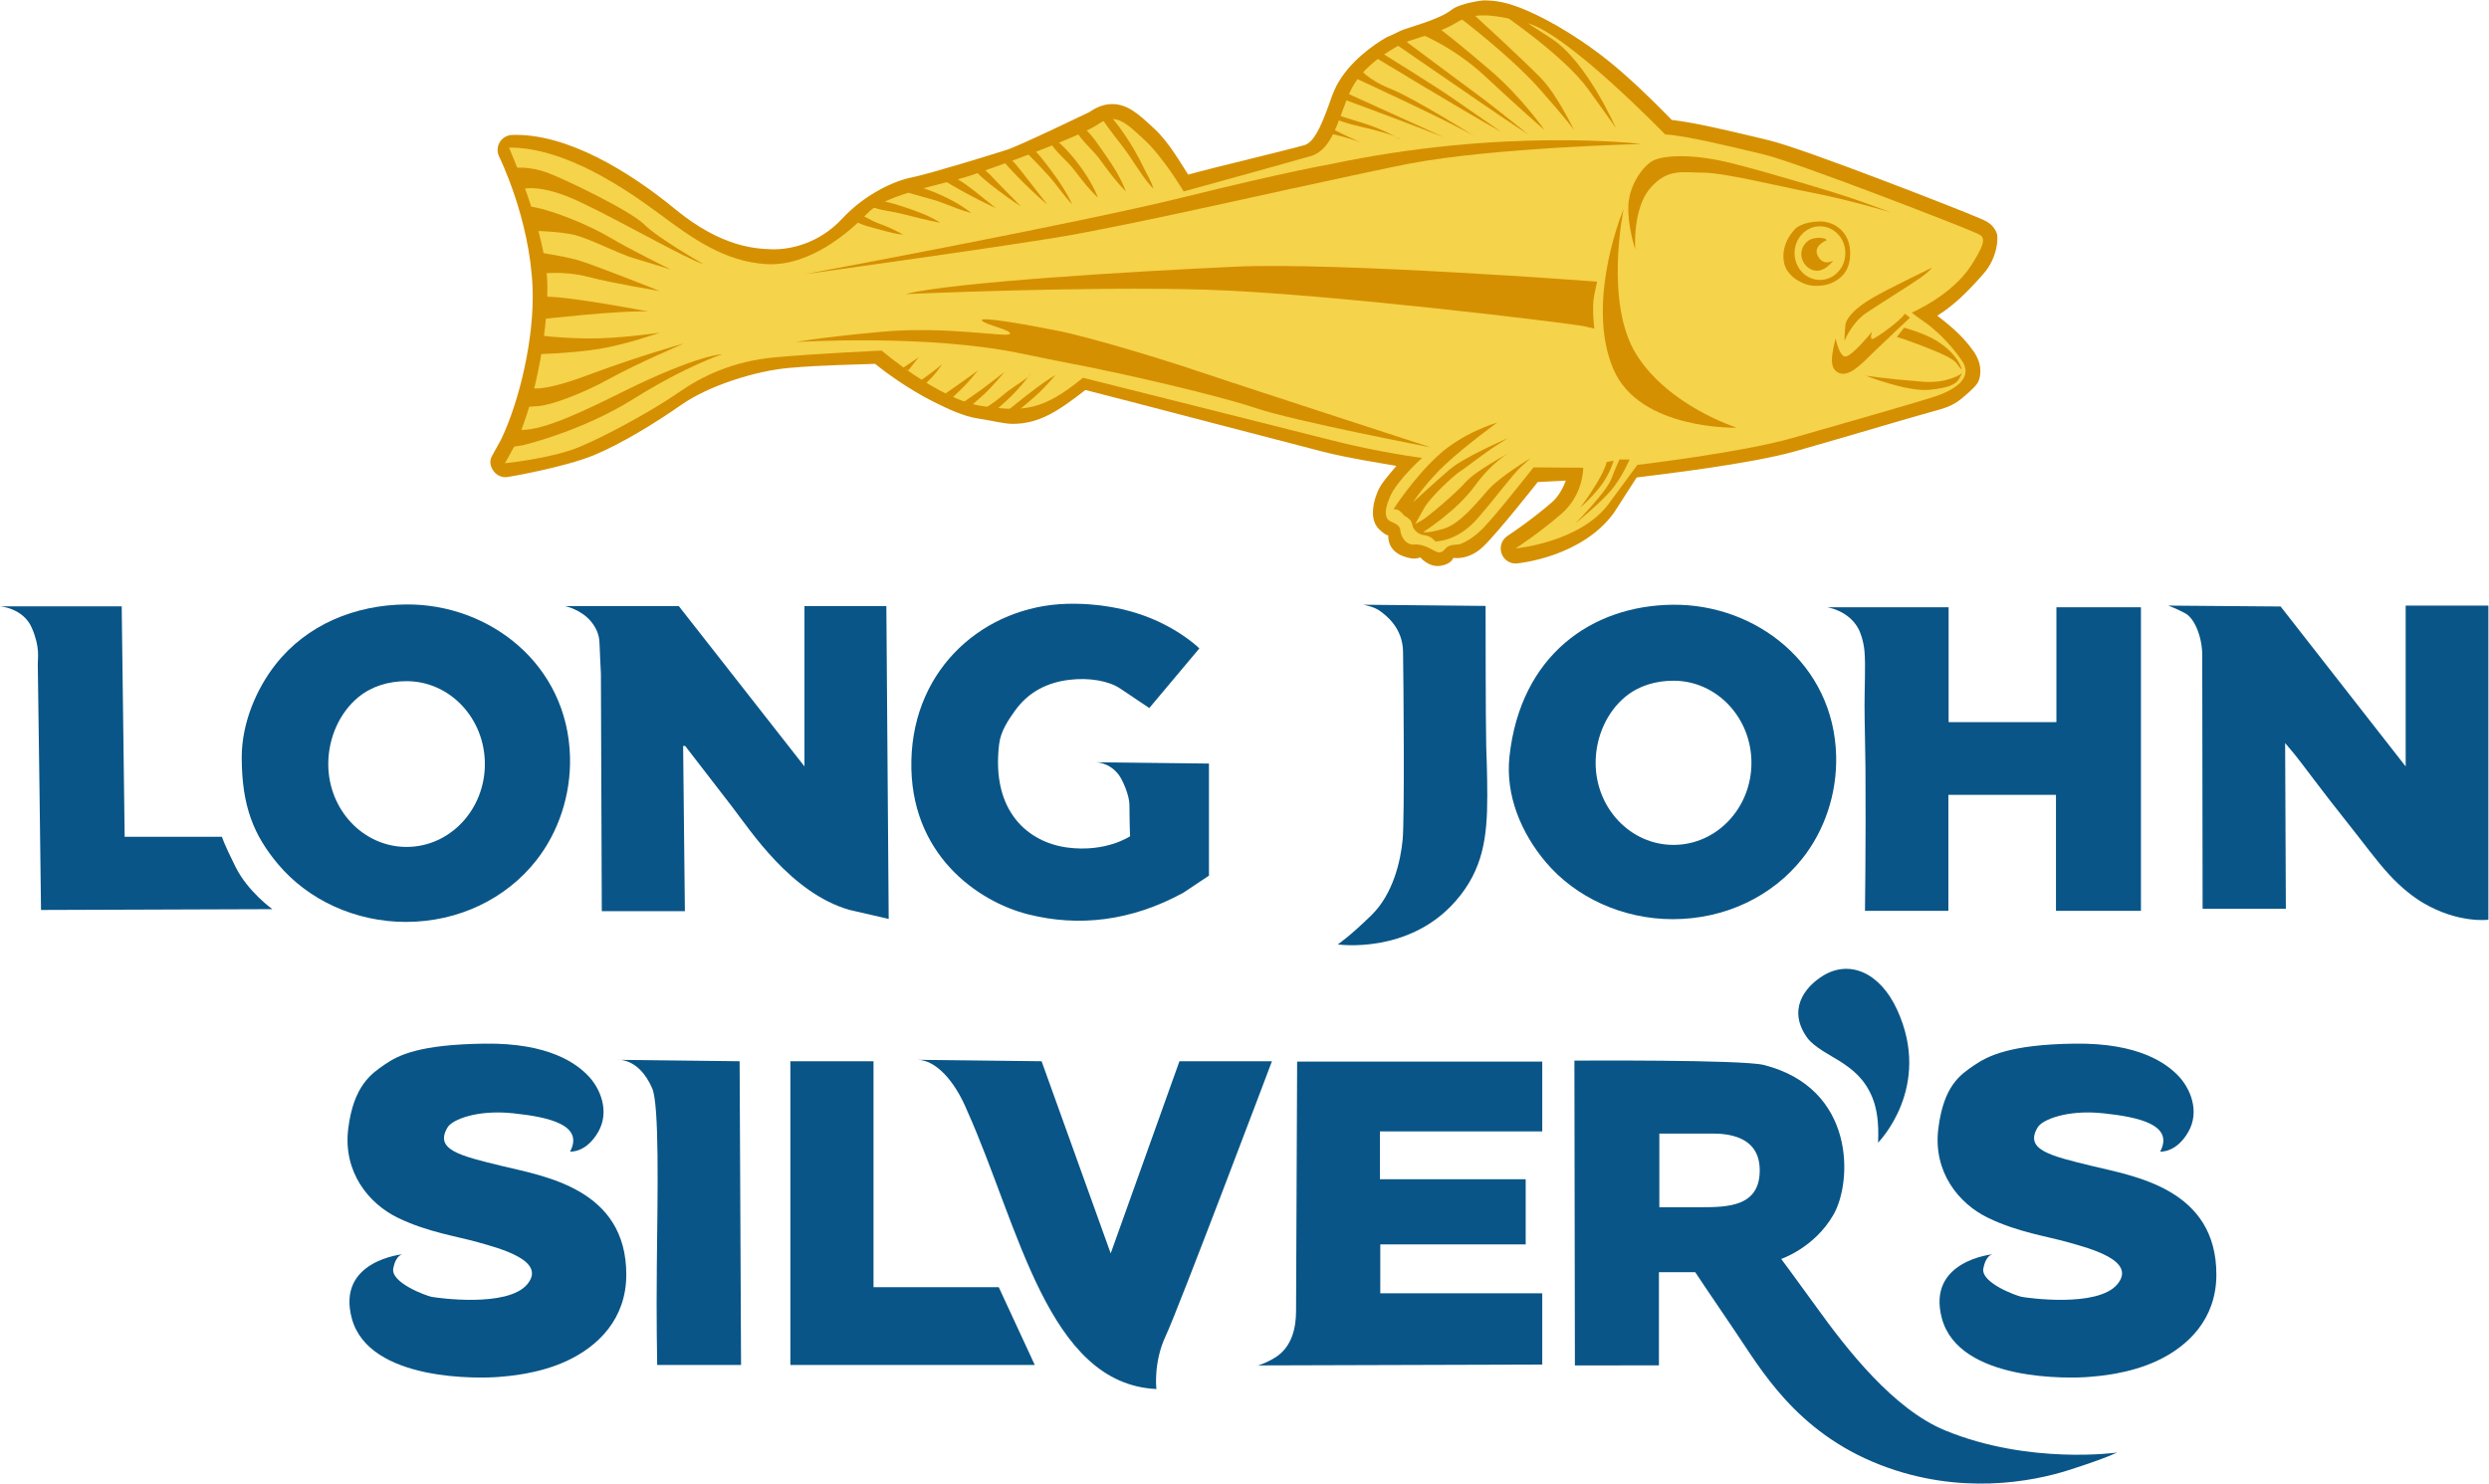 <?xml version="1.0" encoding="UTF-8" standalone="no"?>
<!-- Created with Inkscape (http://www.inkscape.org/) -->

<svg
   version="1.1"
   id="svg2"
   xml:space="preserve"
   width="2654.666"
   height="1582.809"
   viewBox="0 0 2654.666 1582.809"
   sodipodi:docname="c3b84ca48ed5caa3a272ae1c0c85c324.ai"
   xmlns:inkscape="http://www.inkscape.org/namespaces/inkscape"
   xmlns:sodipodi="http://sodipodi.sourceforge.net/DTD/sodipodi-0.dtd"
   xmlns="http://www.w3.org/2000/svg"
   xmlns:svg="http://www.w3.org/2000/svg"><defs
     id="defs6"><clipPath
       clipPathUnits="userSpaceOnUse"
       id="clipPath16"><path
         d="M 0,1187.107 H 1991 V 0 H 0 Z"
         id="path14" /></clipPath></defs><sodipodi:namedview
     id="namedview4"
     pagecolor="#ffffff"
     bordercolor="#666666"
     borderopacity="1.0"
     inkscape:pageshadow="2"
     inkscape:pageopacity="0.0"
     inkscape:pagecheckerboard="0" /><g
     id="g8"
     inkscape:groupmode="layer"
     inkscape:label="c3b84ca48ed5caa3a272ae1c0c85c324"
     transform="matrix(1.333,0,0,-1.333,0,1582.809)"><g
       id="g10"><g
         id="g12"
         clip-path="url(#clipPath16)"><g
           id="g18"
           transform="translate(0,702.123)"><path
             d="m 0,0 c 0,0 18.661,-1.287 25.524,-17.374 6.864,-16.086 4.505,-24.237 4.719,-30.028 0.214,-5.791 2.574,-195.614 2.574,-195.614 l 185.104,0.643 c 0,0 -19.518,13.942 -29.385,33.675 -9.866,19.733 -10.939,24.237 -10.939,24.237 H 136.63 99.738 L 97.378,0 Z"
             style="fill:#095587;fill-opacity:1;fill-rule:nonzero;stroke:none"
             id="path20" /></g><g
           id="g22"
           transform="translate(325.308,509.558)"><path
             d="m 0,0 c -34.599,0 -62.647,29.701 -62.647,66.338 0,21.283 9.289,41.332 24.005,53.471 10.616,8.757 24.142,12.867 38.642,12.867 34.599,0 62.647,-29.7 62.647,-66.338 C 62.647,29.701 34.599,0 0,0 m 130.769,71.824 c -1.746,74.447 -64.636,122.896 -131.33,122.246 -40.707,-0.396 -79.236,-16.121 -104.341,-48.128 -15.148,-19.312 -26.99,-46.717 -26.99,-74.118 0,-39.579 9.825,-62.694 29.061,-85.627 24.091,-28.721 61.94,-46.212 102.27,-46.212 41.985,0 80.142,18.446 104.334,49.229 17.601,22.396 27.716,51.953 26.996,82.61"
             style="fill:#095587;fill-opacity:1;fill-rule:nonzero;stroke:none"
             id="path24" /></g><g
           id="g26"
           transform="translate(1339.028,511.177)"><path
             d="m 0,0 c -34.426,0 -62.334,29.417 -62.334,65.705 0,21.08 9.242,40.938 23.885,52.961 10.564,8.673 24.022,12.744 38.449,12.744 34.426,0 62.334,-29.417 62.334,-65.705 C 62.334,29.417 34.426,0 0,0 m 130.116,71.139 c -1.738,73.736 -64.313,121.723 -130.674,121.08 -64.943,-0.629 -121.698,-40.441 -130.675,-121.08 -3.542,-31.822 9.776,-62.097 28.916,-84.811 23.971,-28.447 61.63,-45.771 101.759,-45.771 41.775,0 79.741,18.271 103.813,48.76 17.513,22.183 27.577,51.457 26.861,81.822"
             style="fill:#095587;fill-opacity:1;fill-rule:nonzero;stroke:none"
             id="path28" /></g><g
           id="g30"
           transform="translate(709.191,702.306)"><path
             d="M 0,0 H -65.526 V -128.305 L -166.066,0 h -91.002 c 0,0 12.942,-2.567 21.056,-12.684 3.395,-4.232 6.337,-9.69 6.506,-16.985 0.11,-4.748 1.115,-24.326 1.115,-24.326 l 0.713,-190.168 h 66.475 l -1.407,132.242 h 1.647 c 0,0 21.477,-27.874 37.013,-47.98 15.537,-20.106 47.319,-69.451 94.133,-83.166 l 31.69,-7.311 z"
             style="fill:#095587;fill-opacity:1;fill-rule:nonzero;stroke:none"
             id="path32" /></g><g
           id="g34"
           transform="translate(919.578,620.721)"><path
             d="m 0,0 40.05,47.731 c 0,0 -14.221,14.284 -40.266,24.696 -17.333,6.929 -40.41,11.732 -66.168,10.965 -64.465,-1.92 -122.345,-50.2 -123.991,-125.362 -1.646,-75.163 53.217,-113.019 93.541,-123.168 40.325,-10.15 82.295,-5.487 123.991,17.282 l 20.574,13.715 v 89.702 l -91.347,1.056 c 0,0 11.156,0.613 19.202,-10.109 3.135,-4.178 8.449,-16.328 8.509,-23.866 0.164,-20.85 0.543,-25.236 0.543,-25.236 0,0 -19.202,-13.167 -50.2,-9.053 -30.997,4.115 -61.172,28.529 -54.588,82.844 1.274,10.511 7.577,19.537 12.618,26.608 10.883,15.266 26.019,22.641 43.365,24.771 16.136,1.982 31.787,-0.863 40.85,-6.94 z"
             style="fill:#095587;fill-opacity:1;fill-rule:nonzero;stroke:none"
             id="path36" /></g><g
           id="g38"
           transform="translate(1090.86,703.402)"><path
             d="m 0,0 c 0,0 8.663,-1.458 13.549,-5.165 4.886,-3.706 17.858,-13.31 18.196,-32.348 0.336,-19.038 1.347,-133.773 -0.338,-150.789 -1.684,-17.017 -7.581,-43.131 -24.934,-60.148 -17.354,-17.016 -26.957,-23.418 -26.957,-23.418 0,0 56.441,-8.256 94.011,34.369 22.453,25.473 25.609,51.724 25.609,84.746 0,17.752 -0.639,32.813 -0.842,39.593 -0.505,16.848 -0.505,112.207 -0.505,112.207 z"
             style="fill:#095587;fill-opacity:1;fill-rule:nonzero;stroke:none"
             id="path40" /></g><g
           id="g42"
           transform="translate(1461.854,701.389)"><path
             d="m 0,0 c 0,0 17.217,-2.307 25.204,-17.394 1.154,-2.181 4.048,-9.157 4.792,-18.281 0.902,-11.074 -0.029,-28.587 -0.003,-42.949 0.028,-15.266 0.606,-32.093 0.728,-48.988 0.012,-1.598 0.022,-3.196 0.032,-4.793 0.338,-55.716 -0.402,-110.578 -0.402,-110.578 h 66.736 v 92.827 h 86.082 v -92.827 h 67.979 V 0 H 183.524 V -91.94 H 97.264 V 0 Z"
             style="fill:#095587;fill-opacity:1;fill-rule:nonzero;stroke:none"
             id="path44" /></g><g
           id="g46"
           transform="translate(1734.814,702.706)"><path
             d="M 0,0 89.961,-0.721 190.013,-128.742 V 0 h 66.173 v -251.428 c 0,0 -23.932,-3.172 -52.045,13.407 -7.141,4.212 -16.756,11.263 -27.247,22.635 -10.37,11.239 -21.596,26.747 -32.167,39.949 -20.834,26.022 -39.094,50.998 -43.089,55.778 L 93.565,-110 94.141,-242.634 H 27.536 c 0,0 -0.288,188.715 -0.288,202.988 0,14.272 -6.055,29.41 -13.552,33.447 C 6.199,-2.163 0,0 0,0"
             style="fill:#095587;fill-opacity:1;fill-rule:nonzero;stroke:none"
             id="path48" /></g><g
           id="g50"
           transform="translate(456.151,265.721)"><path
             d="m 0,0 c 0,0 12.661,-1.252 22.4,15.582 9.739,16.835 1.391,35.339 -7.792,44.939 -9.182,9.6 -31.025,26.573 -83.059,25.878 -52.034,-0.696 -68.742,-9.088 -79.65,-16.551 -10.908,-7.464 -25.113,-17.001 -29.419,-51.448 -4.306,-34.446 16.075,-59.993 39.9,-71.476 23.825,-11.482 46.79,-14.639 64.013,-19.519 17.223,-4.88 55.114,-14.64 39.326,-33.585 -15.788,-18.946 -72.337,-10.908 -76.643,-10.047 -4.306,0.861 -32.724,11.267 -30.571,22.677 2.153,11.41 7.75,11.41 7.75,11.41 0,0 -53.398,-4.974 -40.942,-51.316 13.737,-51.112 103.591,-48.147 118.016,-46.855 7.021,0.628 31.555,2.199 54.582,13.056 24.282,11.449 46.924,33.068 47.034,68.538 0.215,69.108 -65.878,79.011 -99.463,87.192 -33.585,8.181 -54.448,12.969 -43.443,31.029 3.734,6.128 23.636,14.182 52.27,11.168 C -17.058,27.658 11.245,21.428 0,0"
             style="fill:#095587;fill-opacity:1;fill-rule:nonzero;stroke:none"
             id="path52" /></g><g
           id="g54"
           transform="translate(1728.412,265.721)"><path
             d="m 0,0 c 0,0 12.661,-1.252 22.4,15.582 9.739,16.835 1.391,35.339 -7.791,44.939 -9.183,9.6 -31.026,26.573 -83.06,25.878 -52.034,-0.696 -69.643,-9.952 -80.551,-17.416 -10.908,-7.463 -24.212,-16.136 -28.518,-50.583 -4.306,-34.446 16.075,-59.993 39.9,-71.476 23.825,-11.482 46.79,-14.639 64.013,-19.519 17.223,-4.88 55.114,-14.64 39.326,-33.585 -15.788,-18.946 -72.337,-10.908 -76.643,-10.047 -4.306,0.861 -32.724,11.267 -30.571,22.677 2.153,11.41 7.75,11.41 7.75,11.41 0,0 -53.398,-4.974 -40.942,-51.316 13.737,-51.112 103.591,-48.147 118.016,-46.855 7.021,0.628 31.555,2.199 54.582,13.056 24.282,11.449 46.924,33.068 47.034,68.538 0.215,69.108 -65.878,79.011 -99.463,87.192 -33.585,8.181 -54.448,12.969 -43.443,31.029 3.734,6.128 23.636,14.182 52.269,11.168 C -17.058,27.658 11.245,21.428 0,0"
             style="fill:#095587;fill-opacity:1;fill-rule:nonzero;stroke:none"
             id="path56" /></g><g
           id="g58"
           transform="translate(493.582,339.181)"><path
             d="m 0,0 c 0,0 17.279,2.304 28.222,-22.75 5.795,-13.267 4.386,-83.301 3.744,-141.111 -0.485,-43.66 0.288,-80.347 0.288,-80.347 H 99.353 L 98.202,-1.152 Z"
             style="fill:#095587;fill-opacity:1;fill-rule:nonzero;stroke:none"
             id="path60" /></g><g
           id="g62"
           transform="translate(632.388,259.41)"><path
             d="m 0,0 v -164.437 h 195.539 l -28.798,62.204 H 66.524 V 78.619 H 0 Z"
             style="fill:#095587;fill-opacity:1;fill-rule:nonzero;stroke:none"
             id="path64" /></g><g
           id="g66"
           transform="translate(734.046,339.181)"><path
             d="m 0,0 c 14.694,-0.087 29.936,-16.895 39.741,-40.606 41.586,-92.751 64.43,-218.795 151.478,-222.897 0,0 -2.591,21.311 7.488,42.622 10.079,21.31 84.954,219.729 84.954,219.729 H 209.65 L 154.646,-154.934 99.353,-1.152 Z"
             style="fill:#095587;fill-opacity:1;fill-rule:nonzero;stroke:none"
             id="path68" /></g><g
           id="g70"
           transform="translate(1037.866,337.741)"><path
             d="m 0,0 c 0,0 -0.864,-186.9 -0.864,-199.571 0,-12.671 -2.899,-28.882 -16.991,-37.437 -8.063,-4.896 -13.55,-6.155 -13.55,-6.155 l 227.52,0.683 v 57.02 H 66.524 v 39.166 H 182.868 V -94.17 H 66.236 v 38.302 H 196.115 V 0 Z"
             style="fill:#095587;fill-opacity:1;fill-rule:nonzero;stroke:none"
             id="path72" /></g><g
           id="g74"
           transform="translate(1360.459,221.189)"><path
             d="M 0,0 H -32.789 V 58.925 H 6.415 c 7.366,0 40.392,1.901 41.105,-28.274 C 48.233,0.475 22.334,0 0,0 m 195.835,-178.613 c -41.231,16.968 -78.274,64.412 -103.012,98.792 -15.678,21.791 -28.111,38.43 -28.111,38.43 0,0 26.612,8.871 41.859,35.484 15.247,26.613 17.636,101.127 -55.72,119.757 -17.465,4.436 -151.6,3.49 -151.6,3.49 l 0.4,-243.952 67.229,0.049 v 74.573 h 29.066 c 0,0 11.374,-17.238 31.611,-46.9 20.236,-29.662 48.614,-81.114 116.715,-107.444 63.099,-24.396 120.867,-13.584 151.083,-3.881 30.217,9.702 37.979,13.861 37.979,13.861 0,0 -70.136,-9.98 -137.499,17.741"
             style="fill:#095587;fill-opacity:1;fill-rule:nonzero;stroke:none"
             id="path76" /></g><g
           id="g78"
           transform="translate(1458.878,406.615)"><path
             d="m 0,0 c -15.637,-9.501 -28.648,-27.837 -12.85,-49.827 5.332,-7.423 19.136,-14.38 25.176,-18.175 11.324,-7.114 20.627,-14.683 26.719,-29.177 3.655,-8.696 5.562,-20.267 4.75,-36.567 0,0 43.954,44.105 15.211,106.472 C 45.107,2.885 20.718,12.588 0,0"
             style="fill:#095587;fill-opacity:1;fill-rule:nonzero;stroke:none"
             id="path80" /></g><g
           id="g82"
           transform="translate(1230.368,801.611)"><path
             d="m 0,0 22.499,1.125 c -1.838,-4.994 -5.462,-12.386 -11.198,-17.376 -16.87,-14.676 -35.294,-26.725 -35.476,-26.844 -4.603,-2.997 -6.584,-8.788 -4.797,-14.022 1.665,-4.877 6.2,-8.092 11.222,-8.092 0.367,0 0.738,0.017 1.109,0.052 2.33,0.22 51.67,5.267 77.366,40.16 l 18.437,28.65 c 18.956,2.356 91.483,10.824 127.258,21.063 l 8.846,2.531 c 43.118,12.336 76.384,22.471 106.66,30.897 9.718,2.705 14.806,6.365 20.277,11.236 4.015,3.574 9.48,7.974 10.856,12.251 1.665,5.177 2.317,13.292 -4.031,22.552 -9.84,14.354 -22.47,23.456 -29.324,28.958 11.473,7.154 21.942,16.323 37.188,33.813 11.107,12.741 11.59,28.51 10.539,31.693 -2.555,7.736 -9.014,10.469 -13.367,12.252 -0.81,0.331 -1.574,0.644 -2.332,0.985 -8.801,3.955 -138.255,54.886 -166.969,61.693 -2.201,0.522 -6.448,1.56 -8.715,2.099 -24.123,5.739 -51.193,12.181 -68.767,14.114 -6.413,6.502 -21.696,22.371 -40.156,38.453 -29.627,25.81 -58.23,41.436 -74.828,48.706 -16.24,7.113 -25.935,8.548 -35.794,8.548 0,0 -18.429,-1.962 -25.666,-7.705 -10.263,-8.146 -36.278,-14.326 -41.072,-16.854 -4.794,-2.528 -10.869,-5.056 -10.869,-5.056 -9.624,-5.622 -29.721,-19.1 -40.062,-39.042 -2.844,-5.485 -4.567,-11.247 -6.563,-16.657 -5.846,-15.842 -11.358,-28.338 -18.927,-30.532 -14.375,-4.167 -71.365,-17.603 -93.05,-23.595 -6.199,9.576 -15.692,26.212 -26.723,36.394 -0.709,0.654 -1.402,1.296 -2.081,1.926 -10.489,9.722 -19.547,18.118 -31.894,18.118 -6.071,0 -12.023,-2.067 -18.196,-6.319 0,0 -55.821,-26.979 -66.098,-30.263 -10.277,-3.283 -61.941,-19.294 -76.107,-22.103 -14.166,-2.809 -37.22,-13.201 -55.83,-33.144 -18.61,-19.943 -41.844,-24.949 -56.899,-24.357 -12.264,0.482 -39.485,1.605 -76.427,31.941 -36.942,30.335 -86.84,60.952 -130.498,59.547 -4.008,-0.129 -7.729,-2.121 -9.891,-5.536 -2.161,-3.415 -2.473,-7.702 -0.829,-11.401 0.296,-0.668 24.558,-49.351 26.904,-104.755 1.715,-40.49 -10.587,-91.813 -25.194,-122.124 l -7.242,-13.101 c -2.161,-3.91 -1.523,-7.842 0.908,-11.587 2.21,-3.403 5.955,-5.42 9.928,-5.42 0.398,0 0.798,0.021 1.199,0.062 1.581,0.162 45.946,7.89 69.163,17.415 22.227,9.118 50.421,26.517 70.274,40.447 21.847,15.33 59.281,27.1 85.829,29.493 27.376,2.467 55.877,2.664 69.162,3.307 7.701,-6.248 26.305,-20.06 46.664,-30.272 11.4,-5.718 24.383,-11.806 35.732,-13.483 11.503,-1.698 20.631,-4.272 27.743,-4.272 20.753,0 35.821,9.622 58.185,27.092 28.935,-7.248 156.99,-40.935 190.545,-49.504 18.958,-4.841 45.014,-8.914 58.33,-11.235 -4.626,-5.507 -11.86,-13.471 -14.474,-19.332 0,0 -4.355,-8.928 -4.344,-18.055 0.006,-4.917 1.28,-9.892 5.185,-13.558 5.417,-5.085 7.13,-4.658 7.13,-4.658 0,0 -1.435,-11.607 11.657,-16.583 10.183,-3.871 13.83,-0.924 13.83,-0.924 0,0 6.771,-8.279 16.119,-6.893 9.087,1.348 10.365,6.365 10.365,6.365 0,0 12.003,-2.243 23.745,8.84 C -32.094,-40.794 0,0 0,0"
             style="fill:#d59001;fill-opacity:1;fill-rule:nonzero;stroke:none"
             id="path84" /></g><g
           id="g86"
           transform="translate(407.225,1069.261)"><path
             d="m 0,0 c 0,0 30.748,-69.182 30.748,-111.547 0,-42.364 -11.197,-96.04 -26.546,-127.696 l -7.401,-13.389 c 0,0 37.021,3.79 58.929,12.777 21.908,8.988 60.726,30.364 79.559,43.579 18.833,13.215 43.815,25.385 77.638,28.434 33.822,3.048 85.324,5.38 85.324,5.38 0,0 45.737,-39.255 79.944,-44.308 34.206,-5.053 49.196,-3.498 81.096,22.543 0,0 161.425,-40.421 199.475,-50.138 38.05,-9.717 71.872,-13.992 71.872,-13.992 0,0 -19.565,-17.341 -25.566,-30.798 -6.002,-13.457 -3.001,-18.207 -0.392,-19.658 2.61,-1.451 8.22,-2.903 8.481,-7.256 0.261,-4.354 3.913,-12.27 11.35,-11.611 7.437,0.66 14.743,-4.617 17.613,-5.804 2.87,-1.188 4.958,-0.264 7.567,2.902 2.609,3.166 10.176,2.902 10.176,2.902 0,0 8.741,2.111 19.309,12.798 10.568,10.686 40.575,48.947 40.575,48.947 l 39.792,-0.264 c 0,0 0.391,-21.373 -17.352,-36.809 -17.743,-15.436 -36.791,-27.838 -36.791,-27.838 0,0 51.794,4.882 74.626,35.886 l 22.831,31.004 c 0,0 83.202,9.815 123.943,21.475 40.74,11.66 104.502,29.846 115.722,33.804 11.22,3.958 30.377,13.062 19.885,28.366 -10.491,15.304 -22.886,25.99 -30.192,31.004 -7.306,5.013 -9.785,7.256 -9.785,7.256 0,0 32.225,13.721 47.62,37.865 15.395,24.143 9.394,23.22 0,27.441 -9.393,4.222 -139.598,55.016 -166.865,61.481 -27.267,6.465 -60.536,14.644 -78.149,15.832 0,0 -77.282,79.887 -109.596,88.849 -32.314,8.961 -45.382,8.14 -58.449,0 -13.068,-8.14 -37.817,-13.193 -44.083,-17.079 -6.266,-3.887 -30.337,-16.03 -40.089,-38.057 -9.751,-22.027 -13.452,-45.917 -31.516,-51.153 -18.064,-5.236 -101.466,-28.247 -101.466,-28.247 0,0 -16.143,27.21 -31.132,41.046 -14.99,13.835 -23.135,22.547 -37.475,12.669 -14.34,-9.877 -79.356,-33.282 -101.268,-40.738 -21.913,-7.456 -67.75,-14.52 -82.881,-30.227 -15.132,-15.707 -46.648,-42.762 -80.854,-40.894 -34.207,1.867 -60.734,21.62 -85.713,40.116 C 95.536,-34.651 45.518,0.448 0,0"
             style="fill:#f5d34b;fill-opacity:1;fill-rule:nonzero;stroke:none"
             id="path88" /></g><g
           id="g90"
           transform="translate(759.324,1047.119)"><path
             d="m 0,0 c 8.914,-2.874 19.987,-12.307 28.838,-19.395 3.564,-2.854 8.564,-6.839 8.564,-6.839 0,0 -21.302,9.551 -43.321,23.204 z"
             style="fill:#d59001;fill-opacity:1;fill-rule:nonzero;stroke:none"
             id="path92" /></g><g
           id="g94"
           transform="translate(782.999,1054.335)"><path
             d="m 0,0 c 7.303,-3.384 11.21,-9.332 18.134,-16.105 5.262,-5.147 15.651,-16.106 15.651,-16.106 0,0 -34.541,23.085 -38.067,31.235 z"
             style="fill:#d59001;fill-opacity:1;fill-rule:nonzero;stroke:none"
             id="path96" /></g><g
           id="g98"
           transform="translate(803.526,1064.438)"><path
             d="m 0,0 c 6.65,-4.569 12.009,-11.949 18.386,-20.121 5.577,-7.147 16.015,-20.577 16.015,-20.577 0,0 -19.383,15.865 -38.766,38.788 z"
             style="fill:#d59001;fill-opacity:1;fill-rule:nonzero;stroke:none"
             id="path100" /></g><g
           id="g102"
           transform="translate(822.919,1071.643)"><path
             d="m 0,0 c 7.733,-6.467 13.214,-14.232 19.277,-22.244 5.961,-8.072 11.504,-16.534 15.776,-25.659 -6.968,7.192 -12.401,15.714 -19.086,23.137 C 5.301,-12.923 -5.037,-3.003 -5.037,-3.003 Z"
             style="fill:#d59001;fill-opacity:1;fill-rule:nonzero;stroke:none"
             id="path104" /></g><g
           id="g106"
           transform="translate(841.305,1077.937)"><path
             d="m 0,0 c 13.996,-9.279 31.226,-32.814 37.15,-48.647 -6.528,5.828 -12.891,14.186 -18.192,21.118 -6.719,8.991 -15.494,14.715 -20.973,24.6 z"
             style="fill:#d59001;fill-opacity:1;fill-rule:nonzero;stroke:none"
             id="path108" /></g><g
           id="g110"
           transform="translate(865.988,1086.052)"><path
             d="m 0,0 c 8.403,-6.698 12.968,-15.096 19.27,-23.766 6.184,-8.793 11.765,-17.986 15.595,-28.144 -7.546,7.571 -13.953,16.147 -20.193,24.792 -6.167,8.743 -15.395,15.392 -20.339,24.989 z"
             style="fill:#d59001;fill-opacity:1;fill-rule:nonzero;stroke:none"
             id="path112" /></g><g
           id="g114"
           transform="translate(884.5,1098.695)"><path
             d="m 0,0 c 9.455,-9.043 22.516,-28.497 29.846,-44.039 2.553,-5.681 7.005,-12.193 8.494,-18.305 -6.542,6.584 -13.022,17.125 -18.191,24.776 -8.446,12.8 -15.003,18.751 -25.06,34.639 z"
             style="fill:#d59001;fill-opacity:1;fill-rule:nonzero;stroke:none"
             id="path116" /></g><g
           id="g118"
           transform="translate(694.306,1027.724)"><path
             d="m 0,0 c 10.295,-0.059 21.186,-3.254 31.646,-6.838 9.398,-3.221 18.462,-6.549 26.193,-11.716 -10.086,1.793 -21.712,4.932 -28.919,6.708 C 13.763,-8.112 11.735,-9.468 1.044,-4.928 -0.362,-4.331 1.403,-0.618 0,0"
             style="fill:#d59001;fill-opacity:1;fill-rule:nonzero;stroke:none"
             id="path120" /></g><g
           id="g122"
           transform="translate(684.268,1017.447)"><path
             d="m 0,0 c 6.987,-2.443 11.937,-6.396 18.89,-8.905 7.098,-2.506 12.851,-5.305 19.514,-8.905 -5.818,0.46 -9.745,1.507 -21.127,4.63 -7.154,1.964 -19.292,4.902 -18.686,9.037 0.161,1.098 -1.702,1.331 -2.44,2.02 z"
             style="fill:#d59001;fill-opacity:1;fill-rule:nonzero;stroke:none"
             id="path124" /></g><g
           id="g126"
           transform="translate(716.762,1041.02)"><path
             d="m 0,0 c 15.538,-0.584 33.084,-7.555 46.662,-15.009 4.802,-2.701 9.447,-5.649 13.763,-9.119 -7.922,2.146 -15.484,5.176 -23.104,8.137 -8.908,3.586 -23.474,6.24 -32.287,10.119 C 1.45,-4.294 3.555,-1.642 0,0"
             style="fill:#d59001;fill-opacity:1;fill-rule:nonzero;stroke:none"
             id="path128" /></g><g
           id="g130"
           transform="translate(409.074,1056.231)"><path
             d="m 0,0 6.96,-20.762 c 0,0 13.571,6.686 48.371,-9.854 34.799,-16.539 83.865,-45.043 98.481,-49.618 0,0 -36.539,20.762 -47.327,31.671 C 95.697,-37.654 43.151,-12.317 28.883,-7.038 14.616,-1.76 3.48,-3.167 3.48,-3.167 Z"
             style="fill:#d59001;fill-opacity:1;fill-rule:nonzero;stroke:none"
             id="path132" /></g><g
           id="g134"
           transform="translate(419.514,1022.801)"><path
             d="m 0,0 4.872,-20.058 c 0,0 23.663,-0.352 35.843,-3.52 12.18,-3.167 35.495,-15.131 46.283,-18.298 10.787,-3.168 29.927,-9.15 29.927,-9.15 0,0 -34.103,16.891 -48.371,25.513 C 54.287,-16.891 20.183,-1.76 0,0"
             style="fill:#d59001;fill-opacity:1;fill-rule:nonzero;stroke:none"
             id="path136" /></g><g
           id="g138"
           transform="translate(430.302,985.499)"><path
             d="m 0,0 1.392,-17.243 c 0,0 18.791,2.815 38.975,-2.464 20.183,-5.278 57.07,-11.26 57.07,-11.26 0,0 -54.634,21.818 -66.466,24.985 C 19.139,-2.815 0,0 0,0"
             style="fill:#d59001;fill-opacity:1;fill-rule:nonzero;stroke:none"
             id="path140" /></g><g
           id="g142"
           transform="translate(435.522,949.957)"><path
             d="m 0,0 -1.74,-17.947 c 0,0 65.074,7.39 85.258,5.982 0,0 -62.987,12.317 -83.518,11.965"
             style="fill:#d59001;fill-opacity:1;fill-rule:nonzero;stroke:none"
             id="path144" /></g><g
           id="g146"
           transform="translate(527.739,921.101)"><path
             d="m 0,0 c 0,0 -33.407,-4.927 -57.766,-4.575 -24.36,0.352 -36.191,2.279 -36.191,2.279 l -5.22,-14.947 c 0,0 28.535,0.704 50.458,4.223 C -26.795,-9.501 0,0 0,0"
             style="fill:#d59001;fill-opacity:1;fill-rule:nonzero;stroke:none"
             id="path148" /></g><g
           id="g150"
           transform="translate(547.227,912.479)"><path
             d="m 0,0 c 0,0 -37.583,-16.012 -59.158,-27.976 -21.576,-11.965 -46.979,-21.466 -57.767,-22.17 l -10.788,-0.704 -1.392,10.909 4.524,5.279 c 0,0 5.22,-6.511 47.327,9.237 C -35.147,-9.677 0,0 0,0"
             style="fill:#d59001;fill-opacity:1;fill-rule:nonzero;stroke:none"
             id="path152" /></g><g
           id="g154"
           transform="translate(577.85,903.857)"><path
             d="m 0,0 c 0,0 -18.792,0 -79.342,-29.912 -26.726,-13.202 -62.638,-31.319 -82.126,-30.615 -19.487,0.703 -10.091,-14.076 -10.091,-14.076 l 11.831,1.759 c 0,0 46.579,10.709 89.086,37.302 C -28.135,-8.949 0,0 0,0"
             style="fill:#d59001;fill-opacity:1;fill-rule:nonzero;stroke:none"
             id="path156" /></g><g
           id="g158"
           transform="translate(734.996,901.418)"><path
             d="m 0,0 -8.211,-10.423 -4.542,1.766 z"
             style="fill:#d59001;fill-opacity:1;fill-rule:nonzero;stroke:none"
             id="path160" /></g><g
           id="g162"
           transform="translate(754.738,897.355)"><path
             d="m 0,0 c 0,0 -4.892,-7.42 -8.036,-10.777 -3.145,-3.356 -6.464,-6.537 -6.464,-6.537 l -3.844,2.65 c 0,0 17.995,12.544 18.344,14.664"
             style="fill:#d59001;fill-opacity:1;fill-rule:nonzero;stroke:none"
             id="path164" /></g><g
           id="g166"
           transform="translate(782.516,890.995)"><path
             d="m 0,0 c 0,0 -4.193,-5.3 -8.561,-10.07 -4.367,-4.77 -11.879,-11.66 -11.879,-11.66 l -5.591,3.18 c 0,0 25.332,17.667 26.031,18.55"
             style="fill:#d59001;fill-opacity:1;fill-rule:nonzero;stroke:none"
             id="path168" /></g><g
           id="g170"
           transform="translate(803.83,889.758)"><path
             d="m 0,0 c 0,0 -10.657,-12.72 -16.772,-18.197 -6.114,-5.477 -10.569,-9.363 -10.569,-9.363 l -7.163,2.296 c 0,0 11.093,7.597 15.985,11.13 C -13.627,-10.6 0,0 0,0"
             style="fill:#d59001;fill-opacity:1;fill-rule:nonzero;stroke:none"
             id="path172" /></g><g
           id="g174"
           transform="translate(824.882,888.698)"><path
             d="m 0,0 c 0,0 -8.735,-12.014 -17.995,-20.494 l -9.259,-8.48 -9.259,1.237 c 0,0 5.765,3.003 14.151,10.247 C -13.976,-10.247 -0.874,-3.533 0,0"
             style="fill:#d59001;fill-opacity:1;fill-rule:nonzero;stroke:none"
             id="path176" /></g><g
           id="g178"
           transform="translate(844.536,887.285)"><path
             d="M 0,0 C 0,0 -6.464,-7.773 -12.928,-13.957 -19.392,-20.14 -31.272,-29.68 -31.272,-29.68 h -8.561 c 0,0 14.675,12.013 24.808,19.522 C -4.892,-2.65 -2.096,-1.413 0,0"
             style="fill:#d59001;fill-opacity:1;fill-rule:nonzero;stroke:none"
             id="path180" /></g><g
           id="g182"
           transform="translate(1197.897,849.156)"><path
             d="m 0,0 c 0,0 -27.359,-7.788 -47.625,-26.642 -20.265,-18.854 -35.262,-42.626 -35.262,-42.626 0,0 2.432,0 4.053,-0.82 1.621,-0.82 4.459,-4.304 4.459,-4.304 0,0 4.661,-2.459 5.674,-4.918 1.013,-2.46 1.216,-4.099 1.216,-4.099 0,0 2.635,-5.943 8.714,-6.558 6.08,-0.615 9.323,-5.123 9.323,-5.123 0,0 17.428,-0.41 33.641,18.239 16.212,18.649 27.966,35.249 35.262,41.807 l 7.296,6.558 c 0,0 -24.319,-14.551 -33.641,-25.002 -9.323,-10.452 -22.698,-27.667 -36.276,-31.561 -13.578,-3.893 -15.807,-2.459 -15.807,-2.459 0,0 26.548,16.805 41.139,36.889 14.591,20.083 27.967,26.641 27.967,26.641 0,0 -27.359,-14.551 -35.263,-23.568 -7.903,-9.016 -30.196,-27.871 -35.262,-30.74 l -5.066,-2.869 c 0,0 2.229,4.304 7.295,13.116 5.067,8.812 23.306,25.617 28.372,28.896 5.067,3.279 21.077,15.78 28.575,20.494 7.498,4.713 9.728,6.148 9.728,6.148 0,0 -34.655,-14.96 -46.004,-24.593 -11.349,-9.631 -29.79,-26.641 -29.79,-26.641 0,0 10.335,15.985 26.548,30.945 C -24.522,-17.829 0,0 0,0"
             style="fill:#d59001;fill-opacity:1;fill-rule:nonzero;stroke:none"
             id="path184" /></g><g
           id="g186"
           transform="translate(1285.568,817.67)"><path
             d="m 0,0 5.525,1.035 c 0,0 -3.172,-11.588 -11.561,-21.83 -8.389,-10.242 -15.039,-15.622 -15.039,-15.622 0,0 17.903,23.588 21.075,36.417"
             style="fill:#d59001;fill-opacity:1;fill-rule:nonzero;stroke:none"
             id="path188" /></g><g
           id="g190"
           transform="translate(1295.798,819.636)"><path
             d="m 0,0 h 8.082 c 0,0 -6.138,-14.484 -14.936,-24.83 -8.799,-10.345 -28.442,-26.278 -28.442,-26.278 0,0 24.554,24.726 28.748,35.589 C -2.353,-4.656 0,0 0,0"
             style="fill:#d59001;fill-opacity:1;fill-rule:nonzero;stroke:none"
             id="path192" /></g><g
           id="g194"
           transform="translate(1523.505,925.125)"><path
             d="m 0,0 -5.829,-7.433 c 0,0 4.942,-1.153 20.782,-7.304 15.841,-6.151 24.711,-10.252 27.373,-14.096 2.661,-3.845 3.801,-4.742 3.801,-4.742 0,0 -1.97,11.803 -20.275,23.195 C 15.967,-4.229 0,0 0,0"
             style="fill:#d59001;fill-opacity:1;fill-rule:nonzero;stroke:none"
             id="path196" /></g><g
           id="g198"
           transform="translate(1491.951,887.065)"><path
             d="m 0,0 c 0,0 33.455,-13.327 51.703,-11.661 18.248,1.665 22.05,5.638 23.951,8.97 1.901,3.332 2.028,4.101 2.028,4.101 0,0 -11.111,-8.133 -30.921,-6.608 C 19.496,-3.099 -3.619,0.051 0,0"
             style="fill:#d59001;fill-opacity:1;fill-rule:nonzero;stroke:none"
             id="path200" /></g><g
           id="g202"
           transform="translate(1524.133,936.29)"><path
             d="m 0,0 4.102,-3.111 c 0,0 -19.179,-18.047 -27.794,-26.344 -8.615,-8.297 -19.384,-20.541 -27.691,-18.36 -8.308,2.181 -7.18,11.308 -6.564,16.078 0.615,4.771 2.564,12.031 2.564,12.031 0,0 2.769,-14.831 8,-14.52 5.23,0.311 21.127,19.913 21.127,19.913 0,0 -2.461,-7.052 0.923,-5.704 C -21.948,-18.669 -4.41,-6.327 0,0"
             style="fill:#d59001;fill-opacity:1;fill-rule:nonzero;stroke:none"
             id="path204" /></g><g
           id="g206"
           transform="translate(1475.827,914.613)"><path
             d="m 0,0 c 0,0 5.641,14.52 17.641,22.506 11.999,7.986 36.717,23.336 43.793,28.418 7.077,5.082 8.41,7.571 8.41,7.571 0,0 -35.999,-17.32 -48.203,-24.58 C 9.436,26.655 1.436,18.876 0.718,12.549 0,6.223 0,0 0,0"
             style="fill:#d59001;fill-opacity:1;fill-rule:nonzero;stroke:none"
             id="path208" /></g><g
           id="g210"
           transform="translate(1461.459,995.07)"><path
             d="m 0,0 c 0,0 -11.505,-4.402 -6.841,-12.788 4.664,-8.385 12.231,-3.354 12.231,-3.354 0,0 -7.67,-11.006 -16.792,-7.547 C -20.523,-20.23 -24.271,-7.274 -14.2,0 -10.573,2.62 -0.726,2.725 0,0"
             style="fill:#d59001;fill-opacity:1;fill-rule:nonzero;stroke:none"
             id="path212" /></g><g
           id="g214"
           transform="translate(1456.19,963.362)"><path
             d="m 0,0 c -11.22,0 -20.316,9.609 -20.316,21.462 0,11.853 9.096,21.462 20.316,21.462 11.22,0 20.316,-9.609 20.316,-21.462 C 20.316,9.609 11.22,0 0,0 m -0.639,46.802 c -12.956,-0.315 -18.554,-5.346 -18.554,-5.346 0,0 -12.503,-11.115 -9.639,-27.252 0.725,-4.088 3.85,-12.311 16.714,-17.373 4.097,-1.613 7.931,-1.709 11.675,-1.512 7.077,0.371 14.267,3.41 18.983,8.758 2.77,3.142 4.725,7.371 5.387,12.957 2.384,20.125 -11.609,30.082 -24.566,29.768"
             style="fill:#d59001;fill-opacity:1;fill-rule:nonzero;stroke:none"
             id="path216" /></g><g
           id="g218"
           transform="translate(1058.023,1081.639)"><path
             d="m 0,0 c 0,0 13.309,-1.994 30.316,-7.976 0,0 -20.95,8.973 -24.647,12.462 l -3.697,3.49 z"
             style="fill:#d59001;fill-opacity:1;fill-rule:nonzero;stroke:none"
             id="path220" /></g><g
           id="g222"
           transform="translate(1066.649,1096.843)"><path
             d="m 0,0 c 0,0 -8.626,-3.739 21.689,-10.717 30.316,-6.979 31.795,-10.219 31.795,-10.219 0,0 -12.57,7.975 -31.795,13.708 C 2.465,-1.495 0,0 0,0"
             style="fill:#d59001;fill-opacity:1;fill-rule:nonzero;stroke:none"
             id="path224" /></g><g
           id="g226"
           transform="translate(1077.247,1116.284)"><path
             d="m 0,0 -4.067,-8.724 h 2.835 c 0,0 46.583,-17.197 79.117,-29.909 L 0.493,-3.489 Z"
             style="fill:#d59001;fill-opacity:1;fill-rule:nonzero;stroke:none"
             id="path228" /></g><g
           id="g230"
           transform="translate(1088.338,1132.235)"><path
             d="m 0,0 -6.162,-7.726 h 3.081 c 0,0 79.98,-36.888 95.754,-46.858 0,0 -49.048,30.906 -68.272,38.633 C 5.176,-8.225 0,0 0,0"
             style="fill:#d59001;fill-opacity:1;fill-rule:nonzero;stroke:none"
             id="path232" /></g><g
           id="g234"
           transform="translate(1104.852,1145.445)"><path
             d="m 0,0 -4.437,-3.988 c 0,0 66.794,-40.626 101.054,-59.818 0,0 -27.359,18.942 -40.668,28.164 C 42.639,-26.42 0,0 0,0"
             style="fill:#d59001;fill-opacity:1;fill-rule:nonzero;stroke:none"
             id="path236" /></g><g
           id="g238"
           transform="translate(1125.309,1155.664)"><path
             d="m 0,0 -1.348,-0.748 -6.293,-3.489 c 0,0 47.816,-32.9 69.259,-47.605 21.443,-14.706 35.738,-23.928 35.738,-23.928 0,0 -31.795,25.423 -35.985,28.414 C 57.181,-44.365 0.74,-2.243 0.74,-2.243 Z"
             style="fill:#d59001;fill-opacity:1;fill-rule:nonzero;stroke:none"
             id="path240" /></g><g
           id="g242"
           transform="translate(1150.942,1165.135)"><path
             d="m 0,0 -17.253,-3.739 c 0,0 28.241,-10.311 55.352,-35.733 27.112,-25.423 46.687,-42.279 46.687,-42.279 0,0 -17.5,25.422 -42.886,47.356 C 16.514,-12.462 0,0 0,0"
             style="fill:#d59001;fill-opacity:1;fill-rule:nonzero;stroke:none"
             id="path244" /></g><g
           id="g246"
           transform="translate(1178.547,1176.351)"><path
             d="m 0,0 -10.105,-3.489 c 0,0 40.174,-30.408 63.343,-56.578 23.168,-26.171 27.604,-32.9 27.604,-32.9 0,0 -13.309,27.666 -25.879,40.875 C 42.393,-38.882 0,0 0,0"
             style="fill:#d59001;fill-opacity:1;fill-rule:nonzero;stroke:none"
             id="path248" /></g><g
           id="g250"
           transform="translate(1198.511,1178.594)"><path
             d="m 0,0 c 0,0 52.252,-34.894 72.216,-62.56 19.964,-27.666 22.182,-31.155 22.182,-31.155 0,0 -23.168,53.338 -51.759,71.782 C 14.049,-3.489 2.958,4.237 2.958,4.237 Z"
             style="fill:#d59001;fill-opacity:1;fill-rule:nonzero;stroke:none"
             id="path252" /></g><g
           id="g254"
           transform="translate(1063.198,1055.718)"><path
             d="m 0,0 c 139.995,29.909 249.921,16.45 249.921,16.45 0,0 -118.265,-2.916 -185.77,-15.79 C 52.965,-1.473 13.796,-9.749 -37.217,-20.936 -88.418,-32.165 -151.54,-46.319 -204.325,-56.081 c -40.421,-7.476 -214.922,-31.652 -214.922,-31.652 0,0 216.155,40.111 301.927,61.305 C -31.548,-5.234 0,0 0,0"
             style="fill:#d59001;fill-opacity:1;fill-rule:nonzero;stroke:none"
             id="path256" /></g><g
           id="g258"
           transform="translate(724.547,952.033)"><path
             d="m 0,0 c 0,0 145.418,6.48 241.295,3.489 95.877,-2.991 292.561,-27.167 301.187,-29.161 l 8.627,-1.994 c 0,0 -2.218,16.699 0,27.168 l 2.218,10.468 c 0,0 -207.528,15.702 -289.357,11.963 C 182.142,18.195 36.724,9.471 0,0"
             style="fill:#d59001;fill-opacity:1;fill-rule:nonzero;stroke:none"
             id="path260" /></g><g
           id="g262"
           transform="translate(637.05,913.65)"><path
             d="m 0,0 c 0,0 105.426,6.73 181.494,-9.471 27.115,-5.775 50.464,-9.877 76.068,-15.481 46.225,-10.117 90.346,-21.194 110.172,-27.914 30.809,-10.441 139.749,-31.378 139.749,-31.378 0,0 -163.163,53.089 -187.317,61.314 C 296.011,-14.705 236.858,3.489 209.5,8.973 182.142,14.456 145.911,20.687 148.622,17.198 151.333,13.708 173.185,9.471 170.885,6.48 168.586,3.489 120.031,12.961 68.519,8.225 17.006,3.489 0,0 0,0"
             style="fill:#d59001;fill-opacity:1;fill-rule:nonzero;stroke:none"
             id="path264" /></g><g
           id="g266"
           transform="translate(1512.84,1017.511)"><path
             d="m 0,0 c 0,0 -35.283,10.35 -62.15,15.525 -26.868,5.175 -71.326,16.172 -87.639,16.172 -16.312,0 -28.786,3.882 -42.859,-12.614 -14.073,-16.495 -11.834,-48.84 -11.834,-48.84 0,0 -6.397,19.407 -5.438,35.902 0.96,16.496 12.154,31.374 19.831,35.256 7.676,3.881 30.065,6.145 63.329,-2.264 33.265,-8.41 84.978,-24.259 94.304,-27.493 l 9.327,-3.234 z"
             style="fill:#d59001;fill-opacity:1;fill-rule:nonzero;stroke:none"
             id="path268" /></g><g
           id="g270"
           transform="translate(1389.599,845.116)"><path
             d="m 0,0 c 0,0 -77.39,-2.225 -98.506,46.434 -21.117,48.658 2.352,115.024 7.989,128.549 0,0 -15.672,-75.039 10.235,-116.44 C -54.374,17.142 0,0 0,0"
             style="fill:#d59001;fill-opacity:1;fill-rule:nonzero;stroke:none"
             id="path272" /></g></g></g></g></svg>
